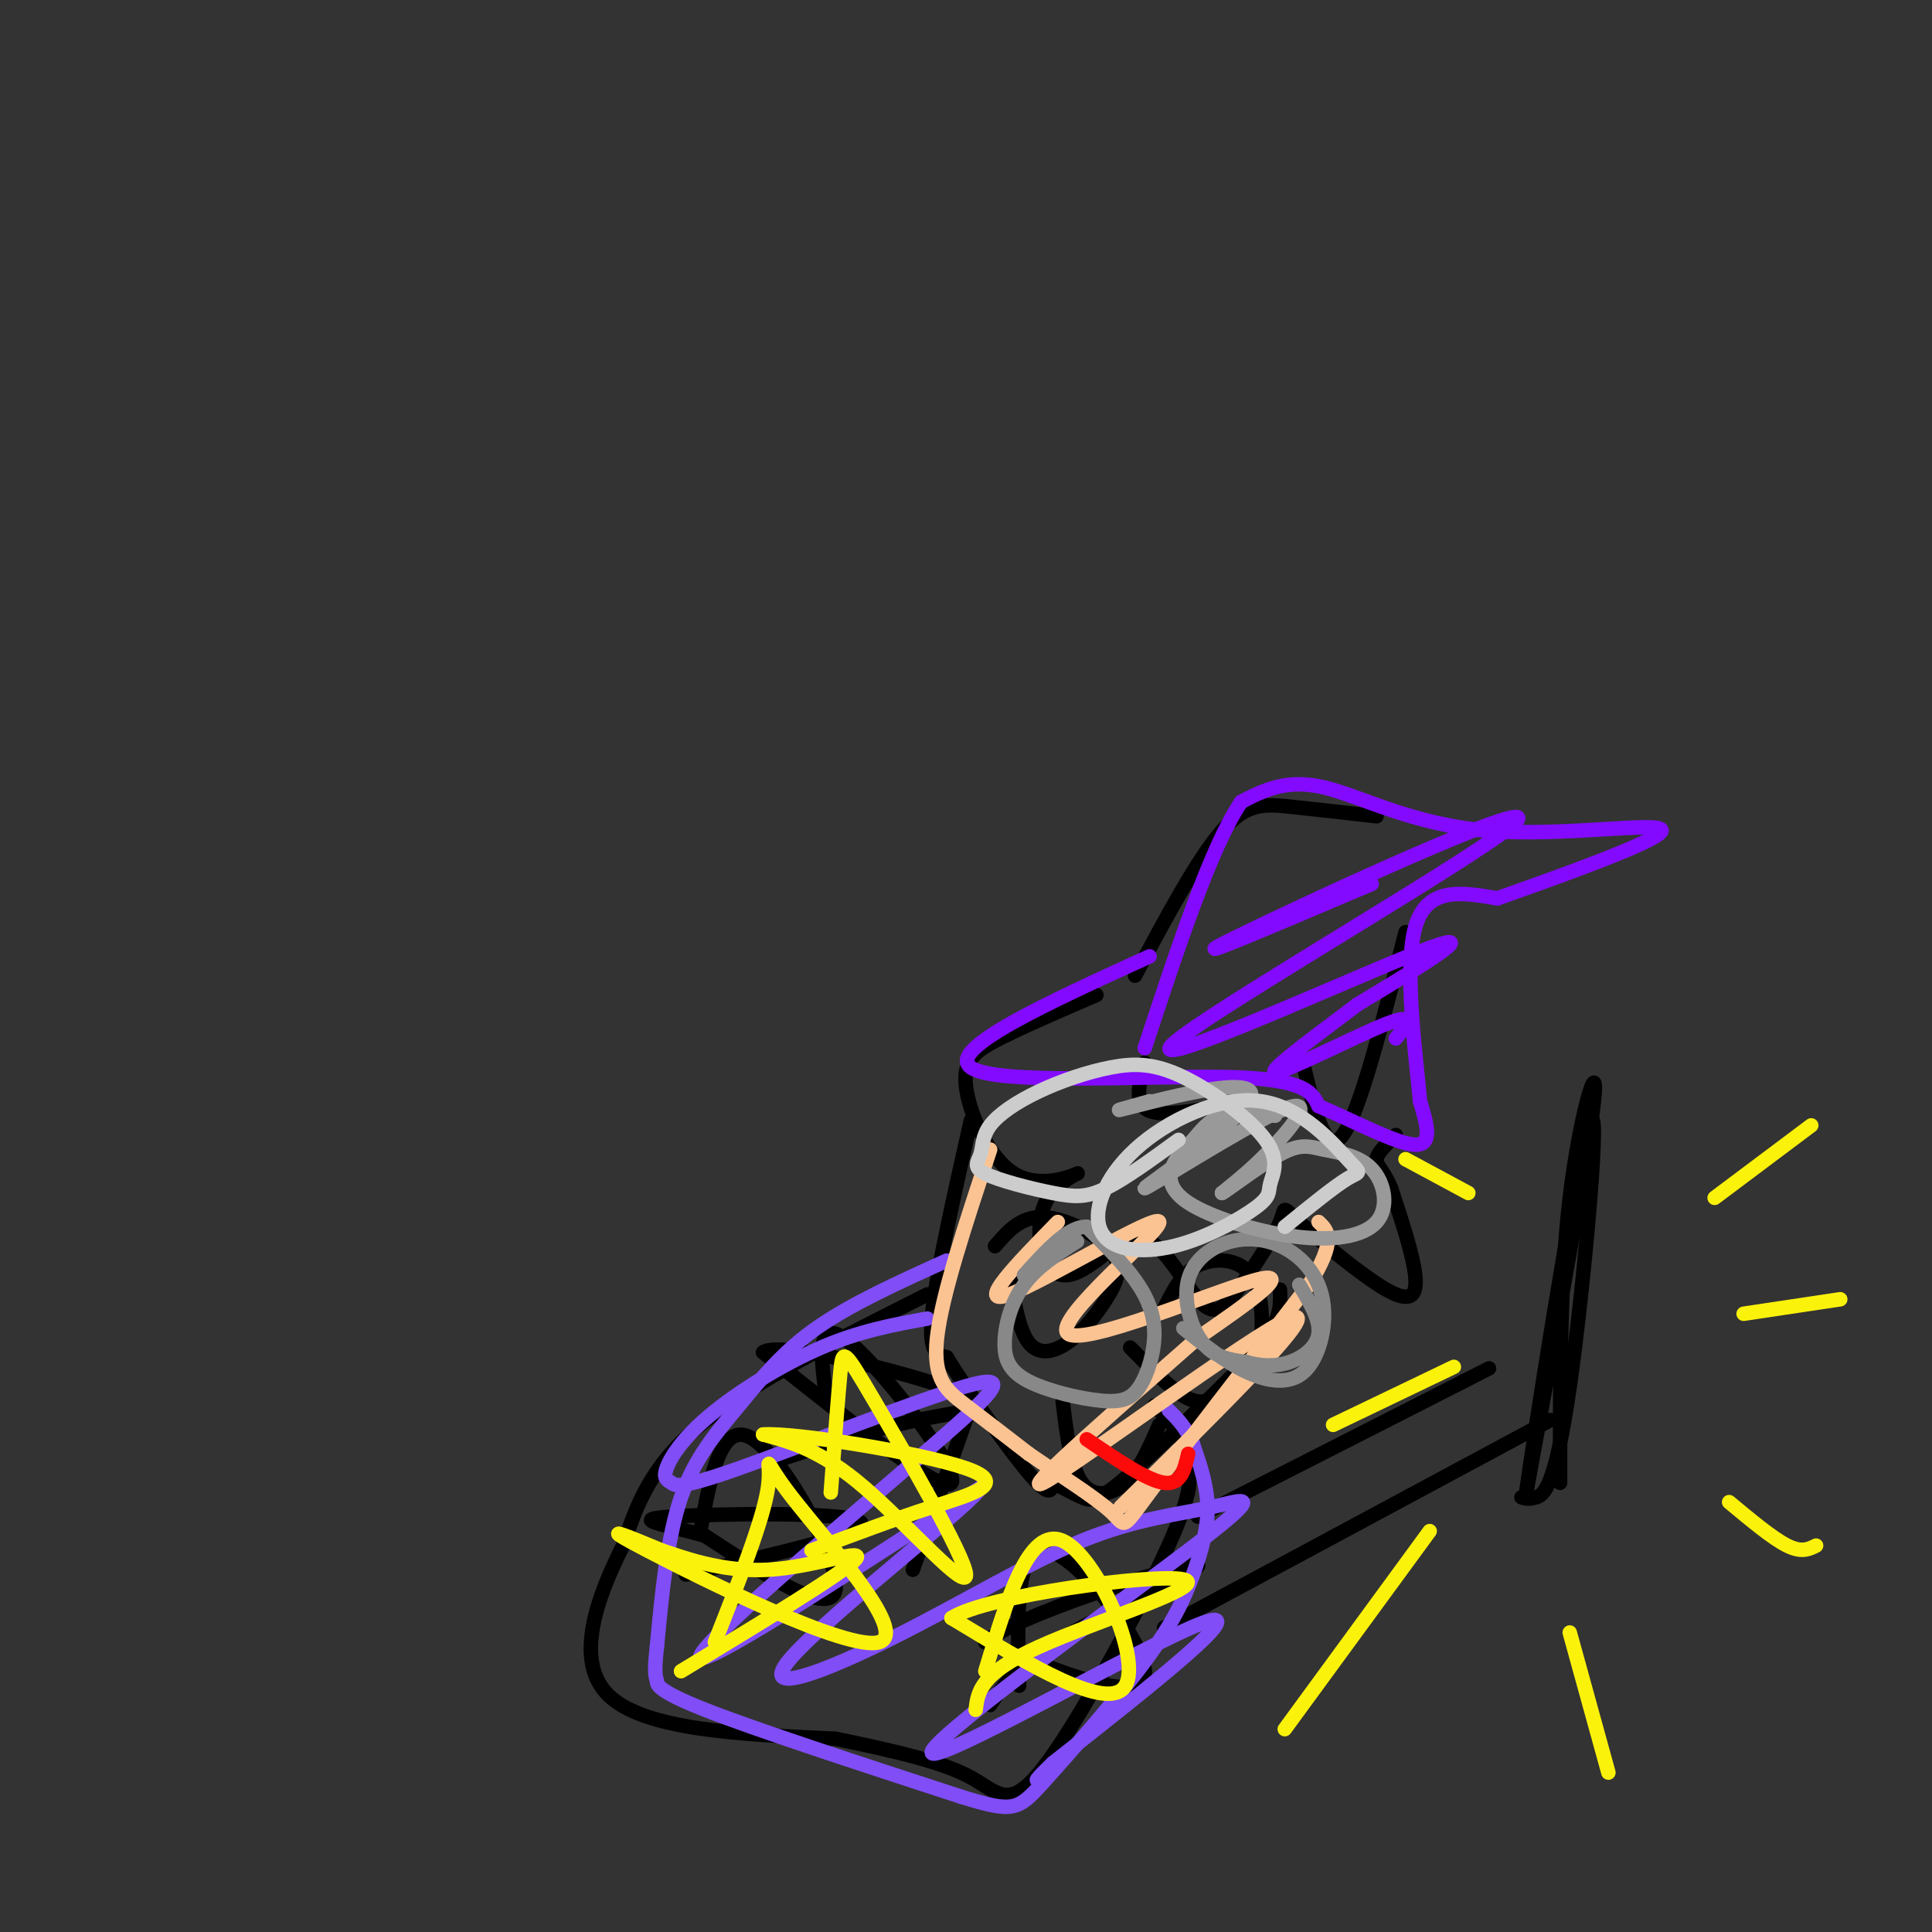 <svg viewBox='0 0 400 400' version='1.1' xmlns='http://www.w3.org/2000/svg' xmlns:xlink='http://www.w3.org/1999/xlink'><rect x="0" y="0" width="400" height="400" fill="#333333" stroke="none"/><g fill='none' stroke='#000000' stroke-width='3' stroke-linecap='round' stroke-linejoin='round'><path d='M285,169c-6.444,-0.733 -12.889,-1.467 -18,-2c-5.111,-0.533 -8.889,-0.867 -14,5c-5.111,5.867 -11.556,17.933 -18,30'/><path d='M237,220c-1.167,4.333 -2.333,8.667 1,10c3.333,1.333 11.167,-0.333 19,-2'/><path d='M270,221c2.250,9.333 4.500,18.667 8,14c3.500,-4.667 8.250,-23.333 13,-42'/><path d='M227,206c-7.474,3.222 -14.949,6.444 -20,9c-5.051,2.556 -7.679,4.445 -7,10c0.679,5.555 4.665,14.776 10,18c5.335,3.224 12.018,0.449 13,0c0.982,-0.449 -3.737,1.426 -6,5c-2.263,3.574 -2.071,8.847 -1,12c1.071,3.153 3.020,4.187 5,4c1.980,-0.187 3.990,-1.593 6,-3'/><path d='M227,261c2.847,-2.172 6.964,-6.101 11,-4c4.036,2.101 7.990,10.233 11,13c3.010,2.767 5.077,0.168 8,-4c2.923,-4.168 6.703,-9.907 8,-13c1.297,-3.093 0.110,-3.540 4,0c3.890,3.540 12.855,11.069 18,14c5.145,2.931 6.470,1.266 6,-3c-0.470,-4.266 -2.735,-11.133 -5,-18'/><path d='M288,246c-1.622,-3.911 -3.178,-4.689 -3,-6c0.178,-1.311 2.089,-3.156 4,-5'/><path d='M201,232c-3.583,15.917 -7.167,31.833 -8,40c-0.833,8.167 1.083,8.583 3,9'/><path d='M196,281c4.022,6.644 12.578,18.756 17,24c4.422,5.244 4.711,3.622 5,2'/><path d='M218,307c1.917,0.917 4.208,2.208 6,3c1.792,0.792 3.083,1.083 9,-4c5.917,-5.083 16.458,-15.542 27,-26'/><path d='M260,280c5.333,-6.500 5.167,-9.750 5,-13'/><path d='M209,264c0.994,5.708 1.987,11.415 4,14c2.013,2.585 5.045,2.046 8,0c2.955,-2.046 5.833,-5.600 8,-9c2.167,-3.400 3.622,-6.646 1,-10c-2.622,-3.354 -9.321,-6.815 -14,-7c-4.679,-0.185 -7.340,2.908 -10,6'/><path d='M234,279c4.015,4.095 8.030,8.191 11,10c2.970,1.809 4.893,1.333 7,0c2.107,-1.333 4.396,-3.523 6,-5c1.604,-1.477 2.523,-2.241 3,-6c0.477,-3.759 0.513,-10.512 -2,-14c-2.513,-3.488 -7.575,-3.711 -11,-2c-3.425,1.711 -5.212,5.355 -7,9'/><path d='M220,290c0.844,6.911 1.689,13.822 4,17c2.311,3.178 6.089,2.622 9,0c2.911,-2.622 4.956,-7.311 7,-12'/><path d='M201,291c0.000,0.000 -12.000,34.000 -12,34'/><path d='M192,268c-18.250,9.167 -36.500,18.333 -47,27c-10.500,8.667 -13.250,16.833 -16,25'/><path d='M129,320c-5.244,10.378 -10.356,23.822 -3,31c7.356,7.178 27.178,8.089 47,9'/><path d='M173,360c13.085,2.682 22.299,4.887 28,8c5.701,3.113 7.889,7.133 15,-2c7.111,-9.133 19.145,-31.421 25,-44c5.855,-12.579 5.530,-15.451 5,-18c-0.530,-2.549 -1.265,-4.774 -2,-7'/><path d='M244,297c-1.167,-2.167 -3.083,-4.083 -5,-6'/><path d='M145,317c2.156,-11.711 4.311,-23.422 11,-19c6.689,4.422 17.911,24.978 17,31c-0.911,6.022 -13.956,-2.489 -27,-11'/><path d='M146,318c-8.512,-2.536 -16.292,-3.375 -7,-4c9.292,-0.625 35.655,-1.036 39,1c3.345,2.036 -16.327,6.518 -36,11'/><path d='M211,349c-0.422,-14.867 -0.844,-29.733 6,-28c6.844,1.733 20.956,20.067 20,26c-0.956,5.933 -16.978,-0.533 -33,-7'/><path d='M204,340c5.905,-5.357 37.167,-15.250 43,-16c5.833,-0.750 -13.762,7.643 -25,14c-11.238,6.357 -14.119,10.679 -17,15'/><path d='M171,289c-1.089,-8.467 -2.178,-16.933 5,-11c7.178,5.933 22.622,26.267 21,29c-1.622,2.733 -20.311,-12.133 -39,-27'/><path d='M158,280c3.119,-2.619 30.417,4.333 40,8c9.583,3.667 1.452,4.048 -8,6c-9.452,1.952 -20.226,5.476 -31,9'/><path d='M248,314c0.000,0.000 55.000,-28.000 55,-28'/><path d='M303,286c9.167,-4.667 4.583,-2.333 0,0'/><path d='M241,337c0.000,0.000 80.000,-43.000 80,-43'/><path d='M323,307c-0.022,-20.889 -0.044,-41.778 2,-59c2.044,-17.222 6.156,-30.778 5,-20c-1.156,10.778 -7.578,45.889 -14,81'/><path d='M316,309c0.919,-7.587 10.215,-67.054 13,-76c2.785,-8.946 -0.943,32.630 -4,54c-3.057,21.370 -5.445,22.534 -7,23c-1.555,0.466 -2.278,0.233 -3,0'/></g>
<g fill='none' stroke='#FBF20B' stroke-width='3' stroke-linecap='round' stroke-linejoin='round'><path d='M355,248c0.000,0.000 20.000,-15.000 20,-15'/><path d='M304,247c0.000,0.000 -13.000,-7.000 -13,-7'/><path d='M301,283c0.000,0.000 -25.000,12.000 -25,12'/><path d='M325,338c0.000,0.000 8.000,29.000 8,29'/><path d='M358,311c4.500,3.750 9.000,7.500 12,9c3.000,1.500 4.500,0.750 6,0'/><path d='M361,272c0.000,0.000 20.000,-3.000 20,-3'/><path d='M296,317c0.000,0.000 -30.000,41.000 -30,41'/></g>
<g fill='none' stroke='#804DF6' stroke-width='3' stroke-linecap='round' stroke-linejoin='round'><path d='M196,261c-9.929,4.488 -19.857,8.976 -27,14c-7.143,5.024 -11.500,10.583 -16,16c-4.500,5.417 -9.143,10.690 -12,19c-2.857,8.310 -3.929,19.655 -5,31'/><path d='M136,341c-0.738,6.238 -0.083,6.333 0,7c0.083,0.667 -0.405,1.905 10,6c10.405,4.095 31.702,11.048 53,18'/><path d='M199,372c10.922,3.379 11.728,2.825 17,-3c5.272,-5.825 15.011,-16.922 21,-25c5.989,-8.078 8.228,-13.136 10,-18c1.772,-4.864 3.078,-9.532 3,-14c-0.078,-4.468 -1.539,-8.734 -3,-13'/><path d='M247,299c-1.333,-3.333 -3.167,-5.167 -5,-7'/><path d='M192,273c-6.971,1.264 -13.942,2.527 -22,6c-8.058,3.473 -17.203,9.155 -23,14c-5.797,4.845 -8.245,8.853 -9,11c-0.755,2.147 0.185,2.433 1,3c0.815,0.567 1.506,1.414 14,-3c12.494,-4.414 36.792,-14.090 47,-17c10.208,-2.910 6.325,0.947 -10,15c-16.325,14.053 -45.093,38.301 -45,41c0.093,2.699 29.046,-16.150 58,-35'/><path d='M203,308c-0.603,2.456 -31.110,26.095 -39,35c-7.890,8.905 6.837,3.077 21,-4c14.163,-7.077 27.762,-15.403 39,-20c11.238,-4.597 20.116,-5.464 27,-7c6.884,-1.536 11.773,-3.742 -5,9c-16.773,12.742 -55.208,40.430 -53,42c2.208,1.570 45.059,-22.980 56,-27c10.941,-4.020 -10.030,12.490 -31,29'/><path d='M218,365c-5.333,5.167 -3.167,3.583 -1,2'/></g>
<g fill='none' stroke='#FBF20B' stroke-width='3' stroke-linecap='round' stroke-linejoin='round'><path d='M172,309c0.762,-10.029 1.525,-20.057 2,-25c0.475,-4.943 0.663,-4.799 7,6c6.337,10.799 18.821,32.254 19,36c0.179,3.746 -11.949,-10.215 -21,-18c-9.051,-7.785 -15.026,-9.392 -21,-11'/><path d='M158,297c6.369,-0.488 32.792,3.792 42,7c9.208,3.208 1.202,5.345 -7,8c-8.202,2.655 -16.601,5.827 -25,9'/><path d='M148,340c5.016,-12.691 10.032,-25.381 11,-32c0.968,-6.619 -2.112,-7.166 5,2c7.112,9.166 24.415,28.045 18,30c-6.415,1.955 -36.547,-13.013 -48,-19c-11.453,-5.987 -4.226,-2.994 3,0'/><path d='M137,321c3.940,1.298 12.292,4.542 22,4c9.708,-0.542 20.774,-4.869 18,-2c-2.774,2.869 -19.387,12.935 -36,23'/><path d='M204,346c4.511,-15.044 9.022,-30.089 16,-27c6.978,3.089 16.422,24.311 13,30c-3.422,5.689 -19.711,-4.156 -36,-14'/><path d='M197,335c6.917,-4.655 42.208,-9.292 48,-8c5.792,1.292 -17.917,8.512 -30,14c-12.083,5.488 -12.542,9.244 -13,13'/></g>
<g fill='none' stroke='#FCC392' stroke-width='3' stroke-linecap='round' stroke-linejoin='round'><path d='M205,238c-5.022,15.133 -10.044,30.267 -11,39c-0.956,8.733 2.156,11.067 6,14c3.844,2.933 8.422,6.467 13,10'/><path d='M213,301c5.774,3.988 13.708,8.958 17,12c3.292,3.042 1.940,4.155 8,-4c6.060,-8.155 19.530,-25.577 33,-43'/><path d='M271,266c5.833,-9.333 3.917,-11.167 2,-13'/><path d='M219,253c-8.643,8.842 -17.285,17.684 -10,15c7.285,-2.684 30.499,-16.895 31,-15c0.501,1.895 -21.711,19.895 -19,23c2.711,3.105 30.346,-8.684 39,-11c8.654,-2.316 -1.673,4.842 -12,12'/><path d='M248,277c-12.548,11.131 -37.917,32.958 -32,30c5.917,-2.958 43.119,-30.702 51,-34c7.881,-3.298 -13.560,17.851 -35,39'/></g>
<g fill='none' stroke='#888888' stroke-width='3' stroke-linecap='round' stroke-linejoin='round'><path d='M223,257c-4.151,2.654 -8.302,5.307 -11,9c-2.698,3.693 -3.943,8.425 -4,12c-0.057,3.575 1.074,5.994 5,8c3.926,2.006 10.649,3.598 15,4c4.351,0.402 6.331,-0.387 8,-3c1.669,-2.613 3.026,-7.050 3,-11c-0.026,-3.950 -1.436,-7.414 -4,-11c-2.564,-3.586 -6.282,-7.293 -10,-11'/><path d='M225,254c-3.833,-0.167 -8.417,4.917 -13,10'/><path d='M245,275c4.293,3.461 8.586,6.923 13,9c4.414,2.077 8.949,2.771 12,0c3.051,-2.771 4.619,-9.006 4,-14c-0.619,-4.994 -3.426,-8.747 -7,-11c-3.574,-2.253 -7.917,-3.006 -12,-2c-4.083,1.006 -7.907,3.771 -9,8c-1.093,4.229 0.545,9.923 3,13c2.455,3.077 5.728,3.539 9,4'/><path d='M258,282c3.024,0.857 6.083,1.000 9,0c2.917,-1.000 5.690,-3.143 6,-6c0.310,-2.857 -1.845,-6.429 -4,-10'/></g>
<g fill='none' stroke='#FD0A0A' stroke-width='3' stroke-linecap='round' stroke-linejoin='round'><path d='M225,298c6.250,4.250 12.500,8.500 16,9c3.500,0.500 4.250,-2.750 5,-6'/></g>
<g fill='none' stroke='#830AFE' stroke-width='3' stroke-linecap='round' stroke-linejoin='round'><path d='M238,198c-21.089,9.622 -42.178,19.244 -37,23c5.178,3.756 36.622,1.644 53,2c16.378,0.356 17.689,3.178 19,6'/><path d='M273,229c7.356,3.111 16.244,7.889 20,8c3.756,0.111 2.378,-4.444 1,-9'/><path d='M294,228c-0.822,-9.133 -3.378,-27.467 -1,-36c2.378,-8.533 9.689,-7.267 17,-6'/><path d='M310,186c12.024,-4.252 33.584,-11.882 34,-14c0.416,-2.118 -20.311,1.276 -36,0c-15.689,-1.276 -26.340,-7.222 -34,-9c-7.660,-1.778 -12.330,0.611 -17,3'/><path d='M257,166c-6.167,9.000 -13.083,30.000 -20,51'/><path d='M284,183c-20.981,8.930 -41.962,17.860 -28,11c13.962,-6.860 62.866,-29.509 58,-24c-4.866,5.509 -63.502,39.175 -71,46c-7.498,6.825 36.144,-13.193 51,-19c14.856,-5.807 0.928,2.596 -13,11'/><path d='M281,208c-7.202,5.500 -18.708,13.750 -17,14c1.708,0.250 16.631,-7.500 23,-10c6.369,-2.500 4.185,0.250 2,3'/></g>
<g fill='none' stroke='#999999' stroke-width='3' stroke-linecap='round' stroke-linejoin='round'><path d='M238,228c-4.878,1.366 -9.756,2.732 -3,1c6.756,-1.732 25.147,-6.564 24,-2c-1.147,4.564 -21.833,18.522 -22,19c-0.167,0.478 20.186,-12.525 28,-16c7.814,-3.475 3.090,2.579 -1,7c-4.090,4.421 -7.545,7.211 -11,10'/><path d='M253,247c0.615,-0.182 7.653,-5.637 12,-8c4.347,-2.363 6.005,-1.633 9,-1c2.995,0.633 7.329,1.170 10,4c2.671,2.830 3.680,7.953 1,11c-2.680,3.047 -9.047,4.017 -17,3c-7.953,-1.017 -17.490,-4.021 -22,-7c-4.510,-2.979 -3.992,-5.932 -3,-8c0.992,-2.068 2.459,-3.249 4,-5c1.541,-1.751 3.154,-4.072 6,-5c2.846,-0.928 6.923,-0.464 11,0'/></g>
<g fill='none' stroke='#CCCCCC' stroke-width='3' stroke-linecap='round' stroke-linejoin='round'><path d='M244,236c-5.510,4.015 -11.021,8.029 -15,10c-3.979,1.971 -6.428,1.897 -11,1c-4.572,-0.897 -11.267,-2.619 -14,-4c-2.733,-1.381 -1.503,-2.422 -1,-4c0.503,-1.578 0.278,-3.692 2,-6c1.722,-2.308 5.392,-4.809 10,-7c4.608,-2.191 10.154,-4.072 15,-5c4.846,-0.928 8.991,-0.902 15,2c6.009,2.902 13.883,8.681 17,13c3.117,4.319 1.478,7.177 1,9c-0.478,1.823 0.204,2.612 -3,5c-3.204,2.388 -10.294,6.375 -17,8c-6.706,1.625 -13.028,0.887 -15,-3c-1.972,-3.887 0.405,-10.923 7,-17c6.595,-6.077 17.407,-11.196 26,-10c8.593,1.196 14.967,8.707 18,12c3.033,3.293 2.724,2.370 0,4c-2.724,1.630 -7.862,5.815 -13,10'/></g>
</svg>